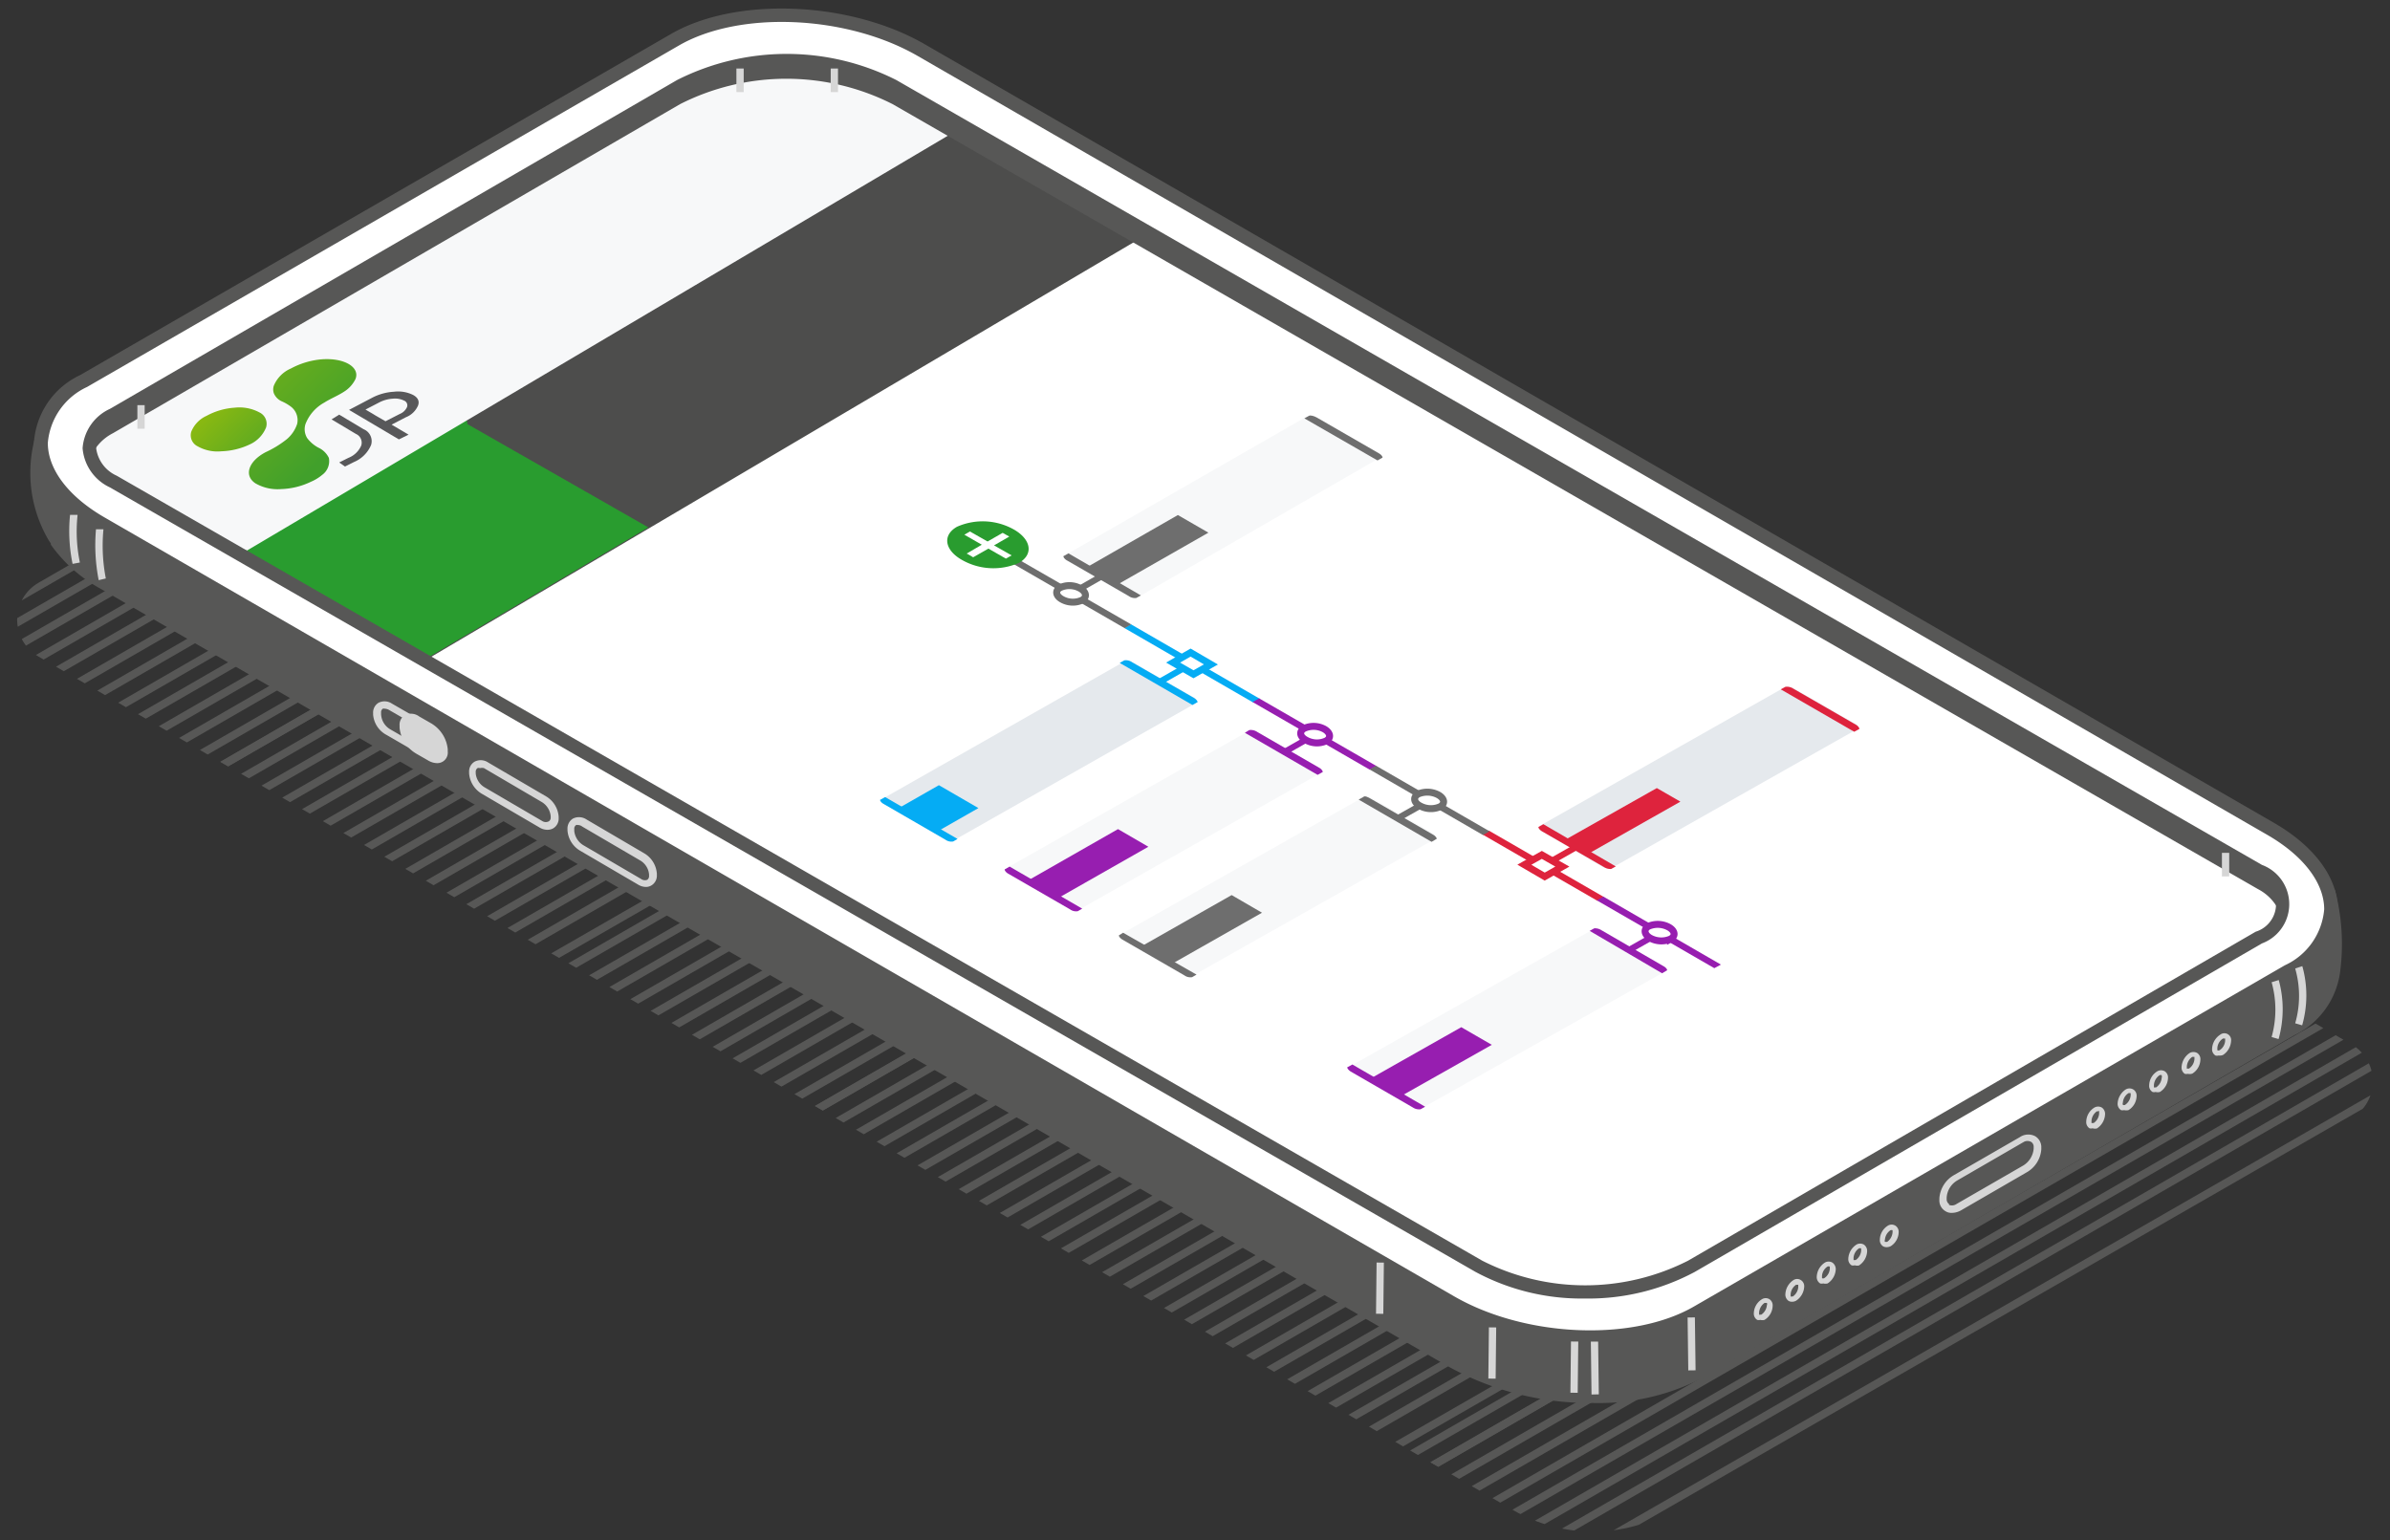<svg id="Modalità_Isolamento" data-name="Modalità Isolamento" xmlns="http://www.w3.org/2000/svg" xmlns:xlink="http://www.w3.org/1999/xlink" viewBox="0 0 140.92 90.83"><rect x="0" y="0" width="140.92" height="90.83" fill="#333333" stroke="none"/><defs><style>.cls-1{fill:none;}.cls-2{clip-path:url(#clip-path);}.cls-3{fill:#575756;}.cls-11,.cls-13,.cls-15,.cls-17,.cls-4{fill:#fff;}.cls-5{fill:#d6d6d6;}.cls-6{fill:#4d4d4c;}.cls-7{fill:#299c2f;}.cls-8{fill:#f7f8f9;}.cls-9{fill:#e5e9ed;}.cls-10{fill:#05acf4;}.cls-11{stroke:#05acf4;}.cls-11,.cls-13,.cls-15,.cls-17{stroke-miterlimit:10;stroke-width:0.41px;}.cls-12{fill:#de233d;}.cls-13{stroke:#de233d;}.cls-14{fill:#971eb0;}.cls-15{stroke:#971eb0;}.cls-16{fill:#6e6e6e;}.cls-17{stroke:#6e6e6e;}.cls-18{fill:url(#Sfumatura_senza_nome_2);}.cls-19{fill:url(#Sfumatura_senza_nome_2-2);}.cls-20{fill:#58585a;}</style><clipPath id="clip-path"><path class="cls-1" d="M98.58,89.07l40.08-23.14a2.51,2.51,0,0,0,0-4.34L47,8.52,2.26,34.37a2.51,2.51,0,0,0,0,4.34l87,50.36A9.35,9.35,0,0,0,98.58,89.07Z"/></clipPath><linearGradient id="Sfumatura_senza_nome_2" x1="16.61" y1="28.49" x2="10.07" y2="21.95" gradientUnits="userSpaceOnUse"><stop offset="0.02" stop-color="#41a02b"/><stop offset="0.76" stop-color="#96bd0d"/></linearGradient><linearGradient id="Sfumatura_senza_nome_2-2" x1="19.66" y1="26.85" x2="7.69" y2="14.88" xlink:href="#Sfumatura_senza_nome_2"/></defs><g class="cls-2"><rect class="cls-3" x="56.94" y="68.98" width="114.77" height="0.46" transform="translate(-19.29 66.36) rotate(-29.97)"/><rect class="cls-3" x="58.22" y="69.65" width="114.77" height="0.46" transform="translate(-19.45 67.08) rotate(-29.96)"/><rect class="cls-3" x="59.37" y="70.38" width="114.77" height="0.46" transform="translate(-19.66 67.75) rotate(-29.96)"/><rect class="cls-3" x="60.67" y="71.04" width="114.77" height="0.46" transform="translate(-19.82 68.51) rotate(-29.97)"/><rect class="cls-3" x="61.74" y="71.79" width="114.77" height="0.46" transform="translate(-20.05 69.12) rotate(-29.96)"/><rect class="cls-3" x="63.01" y="72.47" width="114.77" height="0.46" transform="translate(-20.22 69.88) rotate(-29.98)"/><rect class="cls-3" x="64.17" y="73.19" width="114.77" height="0.46" transform="translate(-20.42 70.53) rotate(-29.97)"/><rect class="cls-3" x="65.46" y="73.85" width="114.77" height="0.46" transform="matrix(0.87, -0.5, 0.5, 0.87, -20.58, 71.27)"/><rect class="cls-3" x="66.62" y="74.58" width="114.77" height="0.46" transform="translate(-20.79 71.97) rotate(-29.98)"/><rect class="cls-3" x="67.91" y="75.25" width="114.77" height="0.46" transform="translate(-20.95 72.67) rotate(-29.96)"/><rect class="cls-3" x="69.07" y="75.98" width="114.77" height="0.46" transform="translate(-21.16 73.37) rotate(-29.97)"/><rect class="cls-3" x="70.36" y="76.64" width="114.77" height="0.46" transform="translate(-21.32 74.09) rotate(-29.97)"/><rect class="cls-3" x="71.44" y="77.39" width="114.77" height="0.46" transform="translate(-21.55 74.71) rotate(-29.96)"/><rect class="cls-3" x="72.71" y="78.06" width="114.77" height="0.46" transform="translate(-21.72 75.44) rotate(-29.96)"/><rect class="cls-3" x="73.86" y="78.79" width="114.77" height="0.46" transform="translate(-21.92 76.13) rotate(-29.97)"/><rect class="cls-3" x="75.16" y="79.45" width="114.77" height="0.46" transform="translate(-22.08 76.85) rotate(-29.96)"/><rect class="cls-3" x="76.31" y="80.17" width="114.77" height="0.46" transform="translate(-22.29 77.54) rotate(-29.97)"/><rect class="cls-3" x="39.93" y="59.22" width="114.77" height="0.46" transform="translate(-16.69 56.55) rotate(-29.96)"/><rect class="cls-3" x="41.23" y="59.88" width="114.77" height="0.46" transform="translate(-16.84 57.28) rotate(-29.96)"/><rect class="cls-3" x="42.3" y="60.63" width="114.77" height="0.46" transform="translate(-17.07 57.92) rotate(-29.96)"/><rect class="cls-3" x="43.57" y="61.31" width="114.77" height="0.46" transform="translate(-17.24 58.66) rotate(-29.97)"/><rect class="cls-3" x="44.73" y="62.03" width="114.77" height="0.46" transform="translate(-17.45 59.33) rotate(-29.97)"/><rect class="cls-3" x="46.02" y="62.69" width="114.77" height="0.46" transform="translate(-17.61 60.06) rotate(-29.96)"/><rect class="cls-3" x="47.18" y="63.42" width="114.77" height="0.46" transform="translate(-17.81 60.74) rotate(-29.97)"/><rect class="cls-3" x="48.47" y="64.09" width="114.77" height="0.46" transform="translate(-17.98 61.47) rotate(-29.96)"/><rect class="cls-3" x="49.63" y="64.82" width="114.77" height="0.46" transform="translate(-18.19 62.14) rotate(-29.96)"/><rect class="cls-3" x="50.92" y="65.48" width="114.77" height="0.46" transform="translate(-18.34 62.89) rotate(-29.97)"/><rect class="cls-3" x="51.99" y="66.23" width="114.77" height="0.46" transform="translate(-18.57 63.53) rotate(-29.97)"/><rect class="cls-3" x="53.27" y="66.9" width="114.77" height="0.46" transform="translate(-18.74 64.25) rotate(-29.97)"/><rect class="cls-3" x="54.42" y="67.63" width="114.77" height="0.46" transform="matrix(0.87, -0.5, 0.5, 0.87, -18.95, 64.92)"/><rect class="cls-3" x="55.72" y="68.29" width="114.77" height="0.46" transform="translate(-19.11 65.65) rotate(-29.96)"/><rect class="cls-3" x="56.87" y="69.01" width="114.77" height="0.46" transform="translate(-19.31 66.33) rotate(-29.97)"/><rect class="cls-3" x="20.54" y="48.02" width="114.77" height="0.46" transform="translate(-13.68 45.37) rotate(-29.96)"/><rect class="cls-3" x="21.82" y="48.7" width="114.77" height="0.46" transform="translate(-13.85 46.1) rotate(-29.96)"/><rect class="cls-3" x="22.97" y="49.42" width="114.77" height="0.46" transform="translate(-14.06 46.78) rotate(-29.97)"/><rect class="cls-3" x="24.27" y="50.08" width="114.77" height="0.46" transform="translate(-14.22 47.52) rotate(-29.97)"/><rect class="cls-3" x="25.34" y="50.83" width="114.77" height="0.46" transform="translate(-14.45 48.14) rotate(-29.96)"/><rect class="cls-3" x="26.61" y="51.51" width="114.77" height="0.46" transform="translate(-14.61 48.87) rotate(-29.96)"/><rect class="cls-3" x="27.77" y="52.23" width="114.77" height="0.46" transform="translate(-14.82 49.54) rotate(-29.96)"/><rect class="cls-3" x="29.07" y="52.9" width="114.77" height="0.46" transform="translate(-14.98 50.28) rotate(-29.96)"/><rect class="cls-3" x="30.22" y="53.62" width="114.77" height="0.46" transform="translate(-15.19 50.95) rotate(-29.96)"/><rect class="cls-3" x="31.51" y="54.29" width="114.77" height="0.46" transform="translate(-15.35 51.69) rotate(-29.96)"/><rect class="cls-3" x="32.67" y="55.02" width="114.77" height="0.46" transform="translate(-15.56 52.39) rotate(-29.98)"/><rect class="cls-3" x="33.97" y="55.68" width="114.77" height="0.46" transform="translate(-15.72 53.11) rotate(-29.97)"/><rect class="cls-3" x="35.04" y="56.43" width="114.77" height="0.46" transform="translate(-15.95 53.73) rotate(-29.96)"/><rect class="cls-3" x="36.31" y="57.11" width="114.77" height="0.46" transform="translate(-16.11 54.46) rotate(-29.96)"/><rect class="cls-3" x="37.46" y="57.83" width="114.77" height="0.46" transform="translate(-16.32 55.13) rotate(-29.96)"/><rect class="cls-3" x="38.76" y="58.49" width="114.77" height="0.46" transform="translate(-16.48 55.89) rotate(-29.97)"/><rect class="cls-3" x="3.53" y="38.26" width="114.77" height="0.46" transform="translate(-11.08 35.58) rotate(-29.97)"/><rect class="cls-3" x="4.83" y="38.92" width="114.77" height="0.46" transform="matrix(0.87, -0.5, 0.5, 0.87, -11.24, 36.31)"/><rect class="cls-3" x="5.9" y="39.67" width="114.77" height="0.46" transform="translate(-11.47 36.94) rotate(-29.96)"/><rect class="cls-3" x="7.17" y="40.35" width="114.77" height="0.46" transform="translate(-11.64 37.67) rotate(-29.96)"/><rect class="cls-3" x="8.33" y="41.07" width="114.77" height="0.46" transform="translate(-11.85 38.34) rotate(-29.96)"/><rect class="cls-3" x="9.63" y="41.74" width="114.77" height="0.46" transform="translate(-12 39.08) rotate(-29.96)"/><rect class="cls-3" x="10.78" y="42.46" width="114.77" height="0.46" transform="translate(-12.21 39.75) rotate(-29.96)"/><rect class="cls-3" x="12.07" y="43.13" width="114.77" height="0.46" transform="translate(-12.38 40.49) rotate(-29.96)"/><rect class="cls-3" x="13.23" y="43.86" width="114.77" height="0.46" transform="translate(-12.58 41.17) rotate(-29.97)"/><rect class="cls-3" x="14.53" y="44.52" width="114.77" height="0.46" transform="translate(-12.74 41.92) rotate(-29.98)"/><rect class="cls-3" x="15.6" y="45.27" width="114.77" height="0.46" transform="translate(-12.97 42.53) rotate(-29.96)"/><rect class="cls-3" x="16.87" y="45.95" width="114.77" height="0.46" transform="translate(-13.14 43.28) rotate(-29.98)"/><rect class="cls-3" x="18.02" y="46.67" width="114.77" height="0.46" transform="translate(-13.35 43.93) rotate(-29.96)"/><rect class="cls-3" x="19.32" y="47.33" width="114.77" height="0.46" transform="translate(-13.5 44.67) rotate(-29.96)"/><rect class="cls-3" x="20.48" y="48.06" width="114.77" height="0.46" transform="translate(-13.71 45.36) rotate(-29.97)"/><rect class="cls-3" x="-14.61" y="27.78" width="114.77" height="0.46" transform="translate(-8.27 25.12) rotate(-29.97)"/><rect class="cls-3" x="-13.33" y="28.46" width="114.77" height="0.46" transform="translate(-8.44 25.84) rotate(-29.97)"/><rect class="cls-3" x="-12.18" y="29.19" width="114.77" height="0.46" transform="translate(-8.65 26.51) rotate(-29.97)"/><rect class="cls-3" x="-10.88" y="29.85" width="114.77" height="0.46" transform="translate(-8.81 27.25) rotate(-29.96)"/><rect class="cls-3" x="-9.81" y="30.59" width="114.77" height="0.46" transform="translate(-9.04 27.88) rotate(-29.96)"/><rect class="cls-3" x="-8.54" y="31.27" width="114.77" height="0.46" transform="translate(-9.21 28.61) rotate(-29.96)"/><rect class="cls-3" x="-7.38" y="32" width="114.77" height="0.46" transform="translate(-9.41 29.28) rotate(-29.96)"/><rect class="cls-3" x="-6.08" y="32.66" width="114.77" height="0.46" transform="translate(-9.57 30.02) rotate(-29.97)"/><rect class="cls-3" x="-4.93" y="33.38" width="114.77" height="0.46" transform="translate(-9.78 30.69) rotate(-29.96)"/><rect class="cls-3" x="-3.64" y="34.06" width="114.77" height="0.46" transform="translate(-9.94 31.43) rotate(-29.97)"/><rect class="cls-3" x="-2.48" y="34.78" width="114.77" height="0.46" transform="translate(-10.15 32.12) rotate(-29.98)"/><rect class="cls-3" x="-1.18" y="35.45" width="114.77" height="0.46" transform="translate(-10.31 32.84) rotate(-29.96)"/><rect class="cls-3" x="-0.11" y="36.19" width="114.77" height="0.46" transform="translate(-10.54 33.47) rotate(-29.96)"/><rect class="cls-3" x="1.16" y="36.87" width="114.77" height="0.46" transform="translate(-10.71 34.2) rotate(-29.96)"/><rect class="cls-3" x="2.31" y="37.59" width="114.77" height="0.46" transform="translate(-10.91 34.87) rotate(-29.96)"/><rect class="cls-3" x="-31.62" y="18.02" width="114.77" height="0.46" transform="translate(-5.67 15.31) rotate(-29.96)"/><rect class="cls-3" x="-30.32" y="18.69" width="114.77" height="0.46" transform="translate(-5.83 16.04) rotate(-29.96)"/><rect class="cls-3" x="-29.25" y="19.43" width="114.77" height="0.46" transform="translate(-6.06 16.68) rotate(-29.96)"/><rect class="cls-3" x="-27.98" y="20.11" width="114.77" height="0.46" transform="translate(-6.23 17.41) rotate(-29.96)"/><rect class="cls-3" x="-26.82" y="20.84" width="114.77" height="0.46" transform="translate(-6.44 18.08) rotate(-29.96)"/><rect class="cls-3" x="-25.53" y="21.5" width="114.77" height="0.46" transform="translate(-6.6 18.83) rotate(-29.98)"/><rect class="cls-3" x="-24.37" y="22.22" width="114.77" height="0.46" transform="translate(-6.8 19.49) rotate(-29.96)"/><rect class="cls-3" x="-23.08" y="22.9" width="114.77" height="0.46" transform="translate(-6.97 20.23) rotate(-29.97)"/><rect class="cls-3" x="-21.92" y="23.62" width="114.77" height="0.46" transform="translate(-7.17 20.9) rotate(-29.97)"/><rect class="cls-3" x="-20.62" y="24.29" width="114.77" height="0.46" transform="translate(-7.33 21.64) rotate(-29.96)"/><rect class="cls-3" x="-19.55" y="25.03" width="114.77" height="0.46" transform="translate(-7.56 22.27) rotate(-29.96)"/><rect class="cls-3" x="-18.28" y="25.71" width="114.77" height="0.46" transform="translate(-7.73 23) rotate(-29.96)"/><rect class="cls-3" x="-17.13" y="26.43" width="114.77" height="0.46" transform="translate(-7.94 23.67) rotate(-29.96)"/><rect class="cls-3" x="-15.83" y="27.1" width="114.77" height="0.46" transform="translate(-8.1 24.41) rotate(-29.97)"/><rect class="cls-3" x="-14.67" y="27.82" width="114.77" height="0.46" transform="translate(-8.3 25.08) rotate(-29.96)"/></g><path class="cls-3" d="M3.32,31.89a8.52,8.52,0,0,0,2.8,2.47L85.69,80.28c4.3,2.48,10.81,2.75,14.54.6l34.84-20.12a4.43,4.43,0,0,0,2.49-3.37h0a12.25,12.25,0,0,0-.21-4.48L135,53h0a12,12,0,0,0-1-.68L54.46,6.44C50.15,4,43.64,3.69,39.92,5.84L5.08,26l-2.65-.13a7.4,7.4,0,0,0,.73,5.81l0,0,.12.19Z"/><path class="cls-3" d="M93.91,82.73a17.27,17.27,0,0,1-8.42-2.1L5.92,34.71A8.69,8.69,0,0,1,3,32.12l0-.07-.11-.16a7.83,7.83,0,0,1-.79-6.2l.1-.28L5,25.56,39.72,5.5c3.83-2.22,10.53-1.95,14.94.6L134.22,52a9.58,9.58,0,0,1,.93.6l2.52-.14.08.32a12.54,12.54,0,0,1,.21,4.66v0a4.85,4.85,0,0,1-2.69,3.61L100.43,81.23A13.36,13.36,0,0,1,93.91,82.73ZM2.73,26.24a7.08,7.08,0,0,0,.77,5.19l.11.17.05.07A7.83,7.83,0,0,0,6.32,34L85.89,79.93c4.18,2.42,10.53,2.69,14.14.6l34.84-20.12a4,4,0,0,0,2.29-3.06l.05-.22a11.74,11.74,0,0,0-.17-3.81l-1.69.09-.08.28-.47-.33a9.19,9.19,0,0,0-1-.65L54.26,6.79c-4.19-2.42-10.53-2.68-14.14-.6L5.18,26.37Z"/><path class="cls-4" d="M4.93,22.47,39.77,2.35C43.5.2,50,.47,54.31,3l79.56,45.92c4.31,2.49,4.78,6.24,1,8.4L100.08,77.39c-3.73,2.15-10.24,1.88-14.54-.6L6,30.87C1.67,28.38,1.2,24.62,4.93,22.47Z"/><path class="cls-3" d="M93.76,79.23a17.27,17.27,0,0,1-8.42-2.1L5.78,31.21C3.39,29.83,2,28,2,26.12a4.74,4.74,0,0,1,2.72-4L39.57,2C43.4-.21,50.1.06,54.51,2.6l79.57,45.92c2.39,1.38,3.76,3.24,3.76,5.1a4.73,4.73,0,0,1-2.72,4L100.28,77.73A13.23,13.23,0,0,1,93.76,79.23ZM5.13,22.82a4,4,0,0,0-2.31,3.3c0,1.56,1.22,3.17,3.36,4.4L85.74,76.44c4.19,2.42,10.53,2.69,14.14.6l34.84-20.12a4,4,0,0,0,2.32-3.3c0-1.56-1.23-3.17-3.37-4.4L54.11,3.3C49.92.88,43.58.61,40,2.7Z"/><rect class="cls-5" x="91.32" y="80.4" width="3.02" height="0.43" transform="translate(11.18 172.54) rotate(-89.36)"/><path class="cls-5" d="M135.74,60.46l-.41-.12a5.85,5.85,0,0,0,0-3.23l.42-.14A6.41,6.41,0,0,1,135.74,60.46Z"/><path class="cls-5" d="M134.35,61.27l-.41-.12a6,6,0,0,0,0-3.23l.42-.13A6.48,6.48,0,0,1,134.35,61.27Z"/><path class="cls-5" d="M5.82,34.21a10.68,10.68,0,0,1-.16-3H6.1a10.11,10.11,0,0,0,.14,2.9Z"/><path class="cls-5" d="M4.28,33.25a9.54,9.54,0,0,1-.15-2.89l.44,0v.05a9,9,0,0,0,.14,2.76Z"/><path class="cls-3" d="M32.28,48.72a.71.71,0,0,1-.35-.11l-3.42-2a1.32,1.32,0,0,1-.63-1v-.08a.47.47,0,0,1,.21-.42.56.56,0,0,1,.58,0l3.42,2a1.29,1.29,0,0,1,.63,1v.08a.45.45,0,0,1-.21.42A.44.44,0,0,1,32.28,48.72Z"/><path class="cls-5" d="M32.28,48.93a.89.89,0,0,1-.46-.13l-3.42-2a1.53,1.53,0,0,1-.74-1.2v-.08a.67.67,0,0,1,.33-.61.78.78,0,0,1,.79.05l3.42,2a1.52,1.52,0,0,1,.74,1.2v.08a.67.67,0,0,1-.33.61A.7.7,0,0,1,32.28,48.93Zm-4-3.64a.22.22,0,0,0-.12,0,.26.26,0,0,0-.11.24v.08a1.07,1.07,0,0,0,.53.82l3.42,2a.38.38,0,0,0,.36,0,.25.25,0,0,0,.11-.23v-.08a1.1,1.1,0,0,0-.53-.83l-3.41-2A.53.53,0,0,0,28.32,45.29Z"/><path class="cls-3" d="M38.08,52.08a.78.78,0,0,1-.36-.11l-3.41-2a1.27,1.27,0,0,1-.63-1v-.08a.45.45,0,0,1,.21-.42.59.59,0,0,1,.58,0l3.42,2a1.32,1.32,0,0,1,.63,1v.08a.46.46,0,0,1-.22.42A.4.4,0,0,1,38.08,52.08Z"/><path class="cls-5" d="M38.08,52.3a.91.91,0,0,1-.46-.14l-3.42-2a1.52,1.52,0,0,1-.74-1.2v-.08a.69.69,0,0,1,.32-.61.8.8,0,0,1,.8.05l3.41,2a1.51,1.51,0,0,1,.74,1.2v.08a.67.67,0,0,1-.32.61A.63.63,0,0,1,38.08,52.3Zm-4-3.65a.2.2,0,0,0-.11,0,.25.25,0,0,0-.11.23V49a1.12,1.12,0,0,0,.52.83l3.42,2a.38.38,0,0,0,.36.05.26.26,0,0,0,.11-.24v-.08a1.06,1.06,0,0,0-.52-.82l-3.42-2A.43.43,0,0,0,34.11,48.65Z"/><path class="cls-5" d="M25.16,44.57a.89.89,0,0,1-.46-.13l-1.92-1.11A1.49,1.49,0,0,1,22,42.14v-.09a.67.67,0,0,1,.32-.61.78.78,0,0,1,.79.05l1.93,1.11a1.52,1.52,0,0,1,.73,1.2v.08a.67.67,0,0,1-.32.61A.62.62,0,0,1,25.16,44.57Zm-2.47-2.78a.24.24,0,0,0-.12,0,.26.26,0,0,0-.1.23v.09A1.09,1.09,0,0,0,23,43l1.92,1.11a.37.37,0,0,0,.37,0,.26.26,0,0,0,.1-.23V43.8a1.06,1.06,0,0,0-.52-.82l-1.92-1.11A.56.56,0,0,0,22.69,41.79Z"/><path class="cls-5" d="M23.78,43v-.13c0-.49.39-.65.87-.38l.68.4a1.81,1.81,0,0,1,.88,1.38v.13c0,.48-.39.65-.88.37l-.68-.39A1.82,1.82,0,0,1,23.78,43Z"/><path class="cls-5" d="M25.77,45a1.07,1.07,0,0,1-.53-.16l-.68-.39a2,2,0,0,1-1-1.54v-.13a.66.66,0,0,1,.31-.61.81.81,0,0,1,.85.08l.68.39a2,2,0,0,1,1,1.54v.13a.62.62,0,0,1-.63.69ZM24,43a1.65,1.65,0,0,0,.79,1.22l.68.39a.51.51,0,0,0,.47.08.33.33,0,0,0,.13-.29v-.13A1.65,1.65,0,0,0,25.24,43l-.68-.39a.47.47,0,0,0-.48-.08c-.1,0-.12.18-.12.29Z"/><polygon class="cls-5" points="93.84 82.23 93.8 79.11 94.23 79.11 94.27 82.22 93.84 82.23"/><rect class="cls-5" x="99.53" y="77.68" width="0.43" height="3.12" transform="translate(-1.02 1.3) rotate(-0.74)"/><rect class="cls-5" x="86.48" y="79.57" width="3.02" height="0.43" transform="translate(7.24 166.89) rotate(-89.37)"/><rect class="cls-5" x="79.85" y="75.74" width="3.02" height="0.43" transform="translate(4.52 156.48) rotate(-89.37)"/><path class="cls-4" d="M133.17,51.34,52.65,5.05a13.86,13.86,0,0,0-12.53,0L6.68,24.46c-1.88,1.08-1.87,2.85,0,3.93L87.2,74.69a13.93,13.93,0,0,0,12.53,0l33.44-19.39C135.05,54.2,135,52.42,133.17,51.34Z"/><path class="cls-6" d="M25.12,38.91,67.33,14,51.13,4.43a16.15,16.15,0,0,0-6-.46A17.59,17.59,0,0,0,38.37,6.5L10.1,22.82,6.65,24.28S3,26.61,8.6,29.6,25.12,38.91,25.12,38.91Z"/><path class="cls-7" d="M25.31,38.73,38.23,31.1,27.55,25s.3-.93-3.15-.59a8.82,8.82,0,0,0-5.31,2.36l-3.93,1.57-.59,1.57s-5,.55.59,3.54S25.31,38.73,25.31,38.73Z"/><path class="cls-8" d="M14.57,32.46,56.45,7.67,51.13,4.43a16.15,16.15,0,0,0-6-.46A17.59,17.59,0,0,0,38.37,6.5L10.1,22.82,6.65,24.28S3,26.61,8.6,29.6,14.57,32.46,14.57,32.46Z"/><path class="cls-3" d="M93.44,76.57A13.21,13.21,0,0,1,87,75L6.48,28.74a2.8,2.8,0,0,1-1.61-2.31,2.77,2.77,0,0,1,1.61-2.32L39.92,4.72a14.33,14.33,0,0,1,12.93,0L133.37,51a2.47,2.47,0,0,1,0,4.63L99.93,75A13.31,13.31,0,0,1,93.44,76.57ZM46.41,4a12.36,12.36,0,0,0-6.09,1.46L6.88,24.8a2,2,0,0,0-1.21,1.63,2.07,2.07,0,0,0,1.21,1.62L87.4,74.34a13.4,13.4,0,0,0,12.13,0L133,54.94a1.7,1.7,0,0,0,0-3.25L52.45,5.39A12.45,12.45,0,0,0,46.41,4Z"/><path class="cls-3" d="M133.14,52.43,52.63,6.14a13.86,13.86,0,0,0-12.53,0L6.65,25.55a2.81,2.81,0,0,0-1.27,1.33C5,26,5.44,25,6.65,24.28L40.1,4.9a13.9,13.9,0,0,1,12.53,0l80.51,46.3c1.22.7,1.64,1.69,1.28,2.6A2.81,2.81,0,0,0,133.14,52.43Z"/><path class="cls-5" d="M111.21,73.54a.41.41,0,0,1-.18-.05.43.43,0,0,1-.19-.39,1,1,0,0,1,.48-.83.42.42,0,0,1,.43,0,.43.43,0,0,1,.2.39,1,1,0,0,1-.48.83A.56.56,0,0,1,111.21,73.54Zm.36-1a.19.19,0,0,0-.1,0,.75.75,0,0,0-.33.56.16.16,0,0,0,0,.13s.06,0,.13,0a.76.76,0,0,0,.32-.57c0-.07,0-.11,0-.12Z"/><path class="cls-5" d="M109.36,74.61a.32.32,0,0,1-.19,0,.43.43,0,0,1-.19-.39,1.05,1.05,0,0,1,.48-.83.44.44,0,0,1,.44,0,.45.45,0,0,1,.19.4,1.05,1.05,0,0,1-.48.83A.47.47,0,0,1,109.36,74.61Zm.36-1a.21.21,0,0,0-.11,0,.74.74,0,0,0-.32.56c0,.08,0,.12,0,.13s.06,0,.13,0a.74.74,0,0,0,.32-.56c0-.08,0-.12,0-.13Z"/><path class="cls-5" d="M107.5,75.68a.34.34,0,0,1-.18,0,.44.44,0,0,1-.2-.4,1.05,1.05,0,0,1,.48-.83.44.44,0,0,1,.44,0,.47.47,0,0,1,.2.4,1.05,1.05,0,0,1-.48.83A.54.54,0,0,1,107.5,75.68Zm.36-1a.16.16,0,0,0-.1,0,.72.72,0,0,0-.33.56c0,.08,0,.12,0,.13a.15.15,0,0,0,.13,0,.72.72,0,0,0,.33-.56c0-.08,0-.12,0-.13Z"/><path class="cls-5" d="M105.64,76.76a.41.41,0,0,1-.18-.05.45.45,0,0,1-.19-.4,1.05,1.05,0,0,1,.48-.83.4.4,0,0,1,.43,0,.42.42,0,0,1,.2.39,1.05,1.05,0,0,1-.48.83A.52.52,0,0,1,105.64,76.76Zm.36-1-.1,0a.74.74,0,0,0-.32.56c0,.08,0,.12,0,.13s.06,0,.13,0a.74.74,0,0,0,.32-.56c0-.08,0-.12,0-.13Z"/><path class="cls-5" d="M103.79,77.83a.35.35,0,0,1-.18,0,.43.43,0,0,1-.2-.39,1,1,0,0,1,.48-.83.42.42,0,0,1,.44,0,.43.43,0,0,1,.19.39,1,1,0,0,1-.48.83A.49.49,0,0,1,103.79,77.83Zm.36-1-.11,0a.76.76,0,0,0-.32.57c0,.07,0,.11,0,.12s.06,0,.13,0a.75.75,0,0,0,.33-.56.16.16,0,0,0,0-.13Z"/><path class="cls-5" d="M130.81,62.24a.34.34,0,0,1-.18,0,.43.43,0,0,1-.2-.4,1.05,1.05,0,0,1,.48-.83.4.4,0,0,1,.64.37,1.05,1.05,0,0,1-.48.83A.54.54,0,0,1,130.81,62.24Zm.36-1-.1,0a.72.72,0,0,0-.33.56c0,.08,0,.12,0,.13a.15.15,0,0,0,.13,0,.72.72,0,0,0,.33-.56c0-.08,0-.12,0-.13Z"/><path class="cls-5" d="M129,63.32a.41.41,0,0,1-.18,0,.44.44,0,0,1-.19-.39,1.07,1.07,0,0,1,.48-.84.46.46,0,0,1,.44,0,.43.43,0,0,1,.19.39,1,1,0,0,1-.48.83A.52.52,0,0,1,129,63.32Zm.36-1-.1,0a.76.76,0,0,0-.32.57c0,.07,0,.11,0,.12s.06,0,.13,0a.74.74,0,0,0,.32-.56c0-.08,0-.12,0-.13Z"/><path class="cls-5" d="M127.1,64.39a.35.35,0,0,1-.18,0,.42.42,0,0,1-.2-.39,1,1,0,0,1,.48-.83.44.44,0,0,1,.44,0,.43.43,0,0,1,.19.39,1,1,0,0,1-.48.83A.49.49,0,0,1,127.1,64.39Zm.36-1-.11,0A.76.76,0,0,0,127,64c0,.07,0,.11,0,.12s.06,0,.13,0a.77.77,0,0,0,.33-.57.17.17,0,0,0,0-.12Z"/><path class="cls-5" d="M125.24,65.46a.37.37,0,0,1-.18,0,.44.44,0,0,1-.2-.39,1.06,1.06,0,0,1,.48-.83.44.44,0,0,1,.44,0,.43.43,0,0,1,.2.39,1,1,0,0,1-.48.83A.56.56,0,0,1,125.24,65.46Zm.36-1a.19.19,0,0,0-.1,0,.72.72,0,0,0-.33.56.18.18,0,0,0,0,.13.15.15,0,0,0,.13,0,.74.74,0,0,0,.33-.57c0-.07,0-.11,0-.12Z"/><path class="cls-5" d="M123.38,66.53a.31.31,0,0,1-.18,0,.43.43,0,0,1-.19-.39,1,1,0,0,1,.48-.83.44.44,0,0,1,.44,0,.45.45,0,0,1,.19.4,1.05,1.05,0,0,1-.48.83A.48.48,0,0,1,123.38,66.53Zm.36-1-.1,0a.74.74,0,0,0-.32.56c0,.08,0,.12,0,.13s.06,0,.13,0a.74.74,0,0,0,.32-.56c0-.08,0-.12,0-.13S123.76,65.49,123.74,65.49Z"/><path class="cls-5" d="M115.07,71.52a.65.65,0,0,1-.36-.1h0a.73.73,0,0,1-.36-.67v-.09a1.72,1.72,0,0,1,.83-1.35l3.92-2.26A.88.88,0,0,1,120,67a.75.75,0,0,1,.36.68v.09a1.7,1.7,0,0,1-.83,1.34l-3.92,2.27A1.14,1.14,0,0,1,115.07,71.52Zm-.15-.47a.48.48,0,0,0,.45-.06l3.92-2.26a1.29,1.29,0,0,0,.62-1v-.09a.34.34,0,0,0-.14-.3.45.45,0,0,0-.45,0l-3.92,2.27a1.27,1.27,0,0,0-.62,1v.09a.35.35,0,0,0,.14.3Z"/><rect class="cls-5" x="48.98" y="4.04" width="0.43" height="1.39"/><rect class="cls-5" x="8.1" y="23.89" width="0.43" height="1.39"/><rect class="cls-5" x="131.01" y="50.29" width="0.43" height="1.39"/><rect class="cls-5" x="43.42" y="4.04" width="0.43" height="1.39"/><path class="cls-9" d="M70.44,41.5l-14.11,8a.62.62,0,0,1-.59,0l-3.63-2.1c-.18-.1-.2-.25,0-.34l14.09-8a.64.64,0,0,1,.6,0l3.64,2.1C70.57,41.26,70.59,41.41,70.44,41.5Z"/><path class="cls-10" d="M66.29,38.94l-.27.15,4.29,2.48.27-.15c.08,0,0-.16-.19-.27l-3.64-2.1A.61.61,0,0,0,66.29,38.94Z"/><path class="cls-10" d="M51.92,47.15c-.07,0,0,.16.19.26l3.63,2.1a.6.6,0,0,0,.46.11l.26-.15L52.19,47Z"/><polygon class="cls-10" points="57.69 47.65 55.27 49.03 52.94 47.68 55.36 46.3 57.69 47.65"/><polygon class="cls-10" points="70.11 39.43 68.62 40.28 68.25 40.07 69.74 39.22 70.11 39.43"/><polygon class="cls-10" points="74.29 41.21 73.9 41.43 66.29 37.03 66.68 36.81 74.29 41.21"/><polygon class="cls-11" points="71.4 39.18 70.37 39.76 69.17 39.07 70.2 38.48 71.4 39.18"/><path class="cls-9" d="M90.84,48.67l14.29-8.09a.69.69,0,0,1,.61,0l3.68,2.12c.18.1.2.26,0,.34l-14.3,8.09a.69.69,0,0,1-.61,0L90.89,49C90.71,48.91,90.69,48.76,90.84,48.67Z"/><path class="cls-12" d="M95,51.24l.27-.15L91,48.6l-.26.15c-.08,0,0,.16.18.27l3.66,2.11A.68.68,0,0,0,95,51.24Z"/><path class="cls-12" d="M109.6,43c.08,0,0-.17-.18-.27l-3.68-2.12a.68.68,0,0,0-.47-.11l-.27.15,4.33,2.5Z"/><polygon class="cls-12" points="92.25 49.54 97.69 46.47 99.08 47.27 93.64 50.35 92.25 49.54"/><polygon class="cls-12" points="91.17 50.74 92.67 49.89 93.04 50.1 91.54 50.95 91.17 50.74"/><polygon class="cls-12" points="94.58 52.9 94.19 53.12 87.4 49.2 87.79 48.98 94.58 52.9"/><polygon class="cls-13" points="89.88 50.99 90.91 50.41 92.12 51.1 91.08 51.69 89.88 50.99"/><path class="cls-8" d="M77.82,45.61l-14.14,8a.62.62,0,0,1-.59,0l-3.64-2.1c-.18-.1-.2-.26-.05-.35l14.13-8a.67.67,0,0,1,.6,0l3.65,2.11C78,45.37,78,45.53,77.82,45.61Z"/><path class="cls-14" d="M73.66,43.05l-.26.16,4.29,2.48.27-.15c.08,0,0-.17-.18-.27l-3.65-2.11A.68.68,0,0,0,73.66,43.05Z"/><path class="cls-14" d="M59.27,51.25c-.08,0,0,.17.18.27l3.64,2.1a.6.6,0,0,0,.46.11l.26-.15L59.53,51.1Z"/><polygon class="cls-14" points="67.71 49.93 62.35 52.98 60.56 51.95 65.92 48.89 67.71 49.93"/><polygon class="cls-14" points="77.49 43.55 76 44.4 75.64 44.19 77.13 43.34 77.49 43.55"/><polygon class="cls-14" points="81.16 45.17 80.77 45.39 73.86 41.4 74.24 41.18 81.16 45.17"/><path class="cls-15" d="M78.1,43c.35.21.4.52.09.69a1.31,1.31,0,0,1-1.2-.06c-.36-.2-.4-.51-.09-.68A1.34,1.34,0,0,1,78.1,43Z"/><path class="cls-8" d="M98.13,57.31l-14.23,8a.71.71,0,0,1-.6,0l-3.65-2.11c-.18-.11-.2-.26,0-.35l14.2-8a.69.69,0,0,1,.61,0L98.08,57C98.26,57.07,98.28,57.22,98.13,57.31Z"/><path class="cls-14" d="M94,54.74l-.27.15L98,57.39l.27-.16c.07,0,0-.16-.19-.26l-3.66-2.12A.68.68,0,0,0,94,54.74Z"/><path class="cls-14" d="M79.47,62.92c-.08,0,0,.16.18.27L83.3,65.3a.66.66,0,0,0,.46.11l.27-.15-4.29-2.49Z"/><polygon class="cls-14" points="87.96 61.61 82.56 64.66 80.77 63.62 86.16 60.57 87.96 61.61"/><polygon class="cls-14" points="97.8 55.24 96.3 56.09 95.93 55.88 97.43 55.03 97.8 55.24"/><polygon class="cls-14" points="101.47 56.88 101.08 57.09 94.15 53.09 94.54 52.87 101.47 56.88"/><path class="cls-15" d="M98.41,54.68c.36.21.4.52.09.69a1.37,1.37,0,0,1-1.21-.06c-.35-.21-.39-.52-.09-.69A1.37,1.37,0,0,1,98.41,54.68Z"/><path class="cls-8" d="M84.54,49.51l-14.17,8a.62.62,0,0,1-.59,0l-3.64-2.1c-.18-.11-.2-.26,0-.35l14.15-8a.64.64,0,0,1,.6,0l3.66,2.11C84.68,49.27,84.7,49.42,84.54,49.51Z"/><path class="cls-16" d="M80.38,47l-.27.15,4.3,2.49.27-.16c.08,0,0-.16-.18-.26l-3.66-2.11C80.66,47,80.46,46.9,80.38,47Z"/><path class="cls-16" d="M66,55.14c-.07,0,0,.16.19.27l3.64,2.1a.6.6,0,0,0,.46.11l.26-.15L66.22,55Z"/><polygon class="cls-16" points="74.41 53.82 69.04 56.87 67.25 55.83 72.62 52.78 74.41 53.82"/><polygon class="cls-16" points="84.21 47.45 82.72 48.29 82.35 48.08 83.85 47.23 84.21 47.45"/><polygon class="cls-16" points="87.83 49.02 87.44 49.24 80.75 45.37 81.13 45.15 87.83 49.02"/><path class="cls-17" d="M84.82,46.88c.36.21.4.52.09.69a1.34,1.34,0,0,1-1.2-.06c-.36-.2-.4-.51-.09-.69A1.38,1.38,0,0,1,84.82,46.88Z"/><path class="cls-8" d="M62.87,32.7,77,24.59a.67.67,0,0,1,.6,0l3.66,2.11c.18.1.2.26,0,.35L67.16,35.18a.64.64,0,0,1-.6,0l-3.64-2.1C62.74,33,62.72,32.79,62.87,32.7Z"/><path class="cls-16" d="M67,35.26l.27-.15L63,32.63l-.27.15c-.07,0,0,.17.19.27l3.64,2.1A.61.61,0,0,0,67,35.26Z"/><path class="cls-16" d="M81.49,27c.07,0,0-.17-.19-.27l-3.66-2.11c-.18-.1-.39-.15-.46-.1l-.27.15,4.31,2.48Z"/><polygon class="cls-16" points="64.08 33.45 69.45 30.37 71.25 31.41 65.87 34.48 64.08 33.45"/><polygon class="cls-16" points="63.2 34.77 64.69 33.92 65.06 34.13 63.57 34.98 63.2 34.77"/><polygon class="cls-16" points="66.7 36.82 66.31 37.04 59.64 33.19 60.02 32.97 66.7 36.82"/><path class="cls-17" d="M62.6,35.33c-.35-.2-.4-.51-.09-.68a1.32,1.32,0,0,1,1.19.05c.36.21.4.52.1.69A1.31,1.31,0,0,1,62.6,35.33Z"/><path class="cls-7" d="M59.81,31.24c1,.59,1.13,1.46.27,1.95A3.74,3.74,0,0,1,56.69,33c-1-.58-1.13-1.45-.26-1.94A3.75,3.75,0,0,1,59.81,31.24Z"/><polygon class="cls-4" points="59.12 31.42 58.23 31.93 57.19 31.34 56.86 31.53 57.89 32.12 57 32.64 57.38 32.86 58.28 32.35 59.31 32.94 59.65 32.75 58.61 32.16 59.51 31.64 59.12 31.42"/><path class="cls-18" d="M14.74,26.2a1.86,1.86,0,0,0,.95-1,.74.74,0,0,0-.39-.88,2.5,2.5,0,0,0-1.47-.28,4,4,0,0,0-1.65.48,1.74,1.74,0,0,0-.9.93.72.72,0,0,0,.36.86,2.38,2.38,0,0,0,1.42.3A4.2,4.2,0,0,0,14.74,26.2Z"/><path class="cls-19" d="M18.94,21.19a4.67,4.67,0,0,0-1.79.54,1.91,1.91,0,0,0-1,1,.69.69,0,0,0,0,.47.92.92,0,0,0,.43.45,2.7,2.7,0,0,1,.6.35A1,1,0,0,1,17.52,25a2,2,0,0,1-.6.89,6,6,0,0,1-1.25.77c-1,.52-1.32,1.37-.61,1.84a2.61,2.61,0,0,0,1.51.34,4.37,4.37,0,0,0,1.78-.44A2.59,2.59,0,0,0,19,28a1,1,0,0,0,.39-1,1.27,1.27,0,0,0-.61-.6,2,2,0,0,1-.67-.57,1,1,0,0,1-.1-.82,2.45,2.45,0,0,1,1.11-1.27c.36-.23.81-.41,1.16-.64a1.81,1.81,0,0,0,.68-.75C21.24,21.65,20.29,21.08,18.94,21.19Z"/><path class="cls-20" d="M20,24.45l1.44.86a.76.76,0,0,1,.44.93,1.88,1.88,0,0,1-1,1l-.54.27L20,27.27l.54-.27a1.36,1.36,0,0,0,.76-.73.56.56,0,0,0-.31-.68l-1.44-.86Z"/><path class="cls-20" d="M23.22,23.1a3.16,3.16,0,0,0-1.27.35l-1.37.72,2.94,1.74.57-.28-1-.59.85-.44a1.29,1.29,0,0,0,.71-.69c.09-.25,0-.46-.29-.62A2,2,0,0,0,23.22,23.1ZM24,24a.78.78,0,0,1-.43.41h0l-.84.43-.59-.34-.18-.11-.41-.24.83-.43a2,2,0,0,1,.77-.21,1.21,1.21,0,0,1,.67.11A.3.3,0,0,1,24,24Z"/></svg>